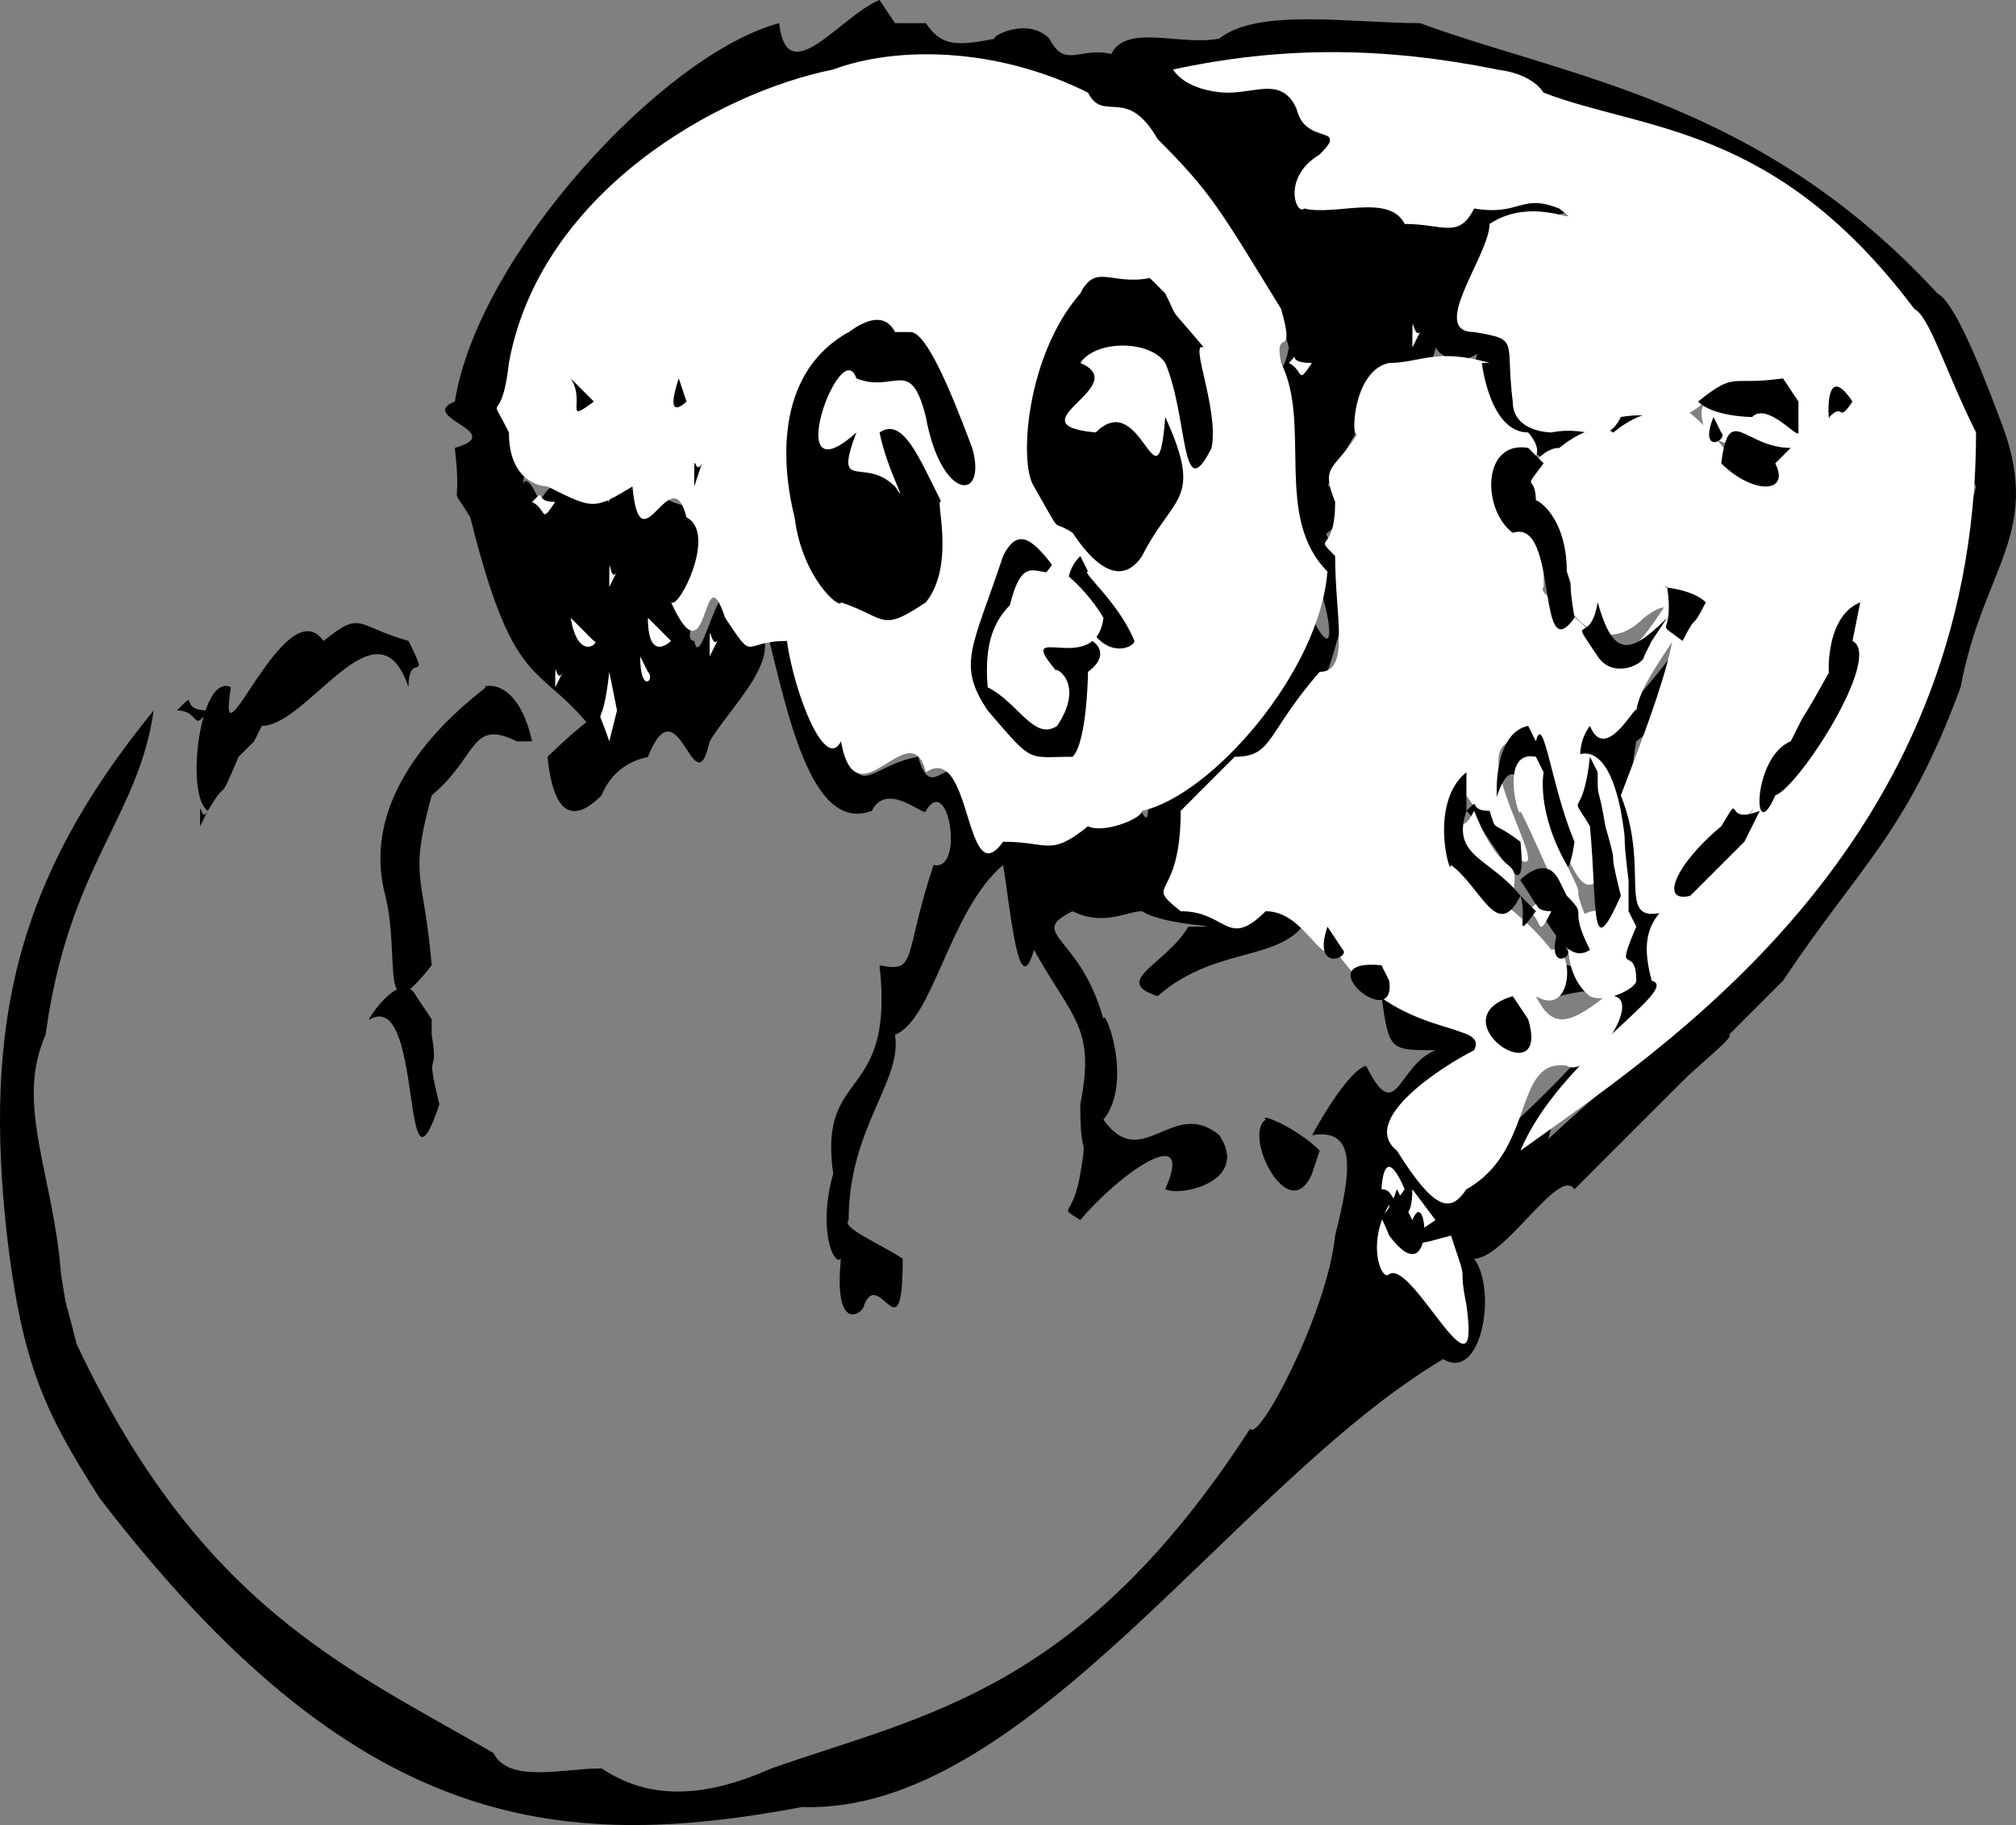 <svg xmlns="http://www.w3.org/2000/svg" width="261.079" height="236.337" version="1.2"><rect width="100%" height="100%" fill="#808080" stroke="none"/><g fill="none" stroke-linecap="square" stroke-linejoin="bevel" font-family="'Sans Serif'" font-size="12.5" font-weight="400"><path fill="#000" d="m115.905 3-2-3c-5 2-12 12-13 3-15 4-39 30-42 49-5 2 7 4 0 6 1 9-1 4 2 9 6 24 9 18 17 29 6-11-8 3-7 2 1 10 5 7 7 5 2-5 7-5 6-5 4-10 6 7 8-2 3-5 11-12 5-16-3-12-6 8-7 3-2 0 2-7 1-7 3-3 0-12 1-11-5 3-12-7-13 0-5-2-7-4-9 0-3-7-2 3-2-7-3-5-1 0-2-6 0-11 10-23 14-27 17-16 38-18 53-13 13 3 32 24 34 33-1 6-4 1 0 7 0 12-3 14 2 20 3 4 5 16 1 8-6 10-5 12-10 14-3 3-8 8-7 6-7-7-2 13-6 3-3 0-8 5-7 4-6-1-13 4-13-4-4-8-6 2-8-5-6 1-8 6-9-2-6-1-8-25-11-16 3 12 6 28 14 25 2-4 7 1 7 0 3-5 5 8 1 7-4 12-2 14-7 13 2 18-8 13-6 27-2 7 0 12 1 11-1 10 3 7 3 6 2-5 5 7 5-6-3-2-8-4-7-5 0-12 7-18 6-24 5-2 7-16 14-22 1 6 2 18 4 11 5 9 8 10 6 20 0 8 1 3 0 9s-3 4 0 6c5-6 15-13 11-4 2 1 11-1 7-7-6-5-10 5-15-2 4-5 0-15 0-13-3-11-10-11-4-14 4 2 7 0 9 0 3 2 13 2 6 2-3 5-10 7-4 9 8-7 17-4 20-11-3-2-8 0-7 0-4-4-6-1-9-2 4 6-4-19 5-13 7-3 12-10 15-23 2-6-3-11-2-11 3-2 0-7 0-6 4-9 9-13 7-16 2 14 7-1 7-2 2 3 6 1 6 0-2 1 0 11 0 9 4 1 11 11 14 4 6-5 13 2 13-6-7 0-7-2-11 2-5-2-13 4-12-5 3-4-1-9 0-9-6-4 1-13 11-13-3-8-5 2-7-4-7-1-17 9-20 2-4-1-17 2-9-2 1-6 2 0 1-7-6 2-3-8-9-7h-6c13 1 24-1 35 3 22 7 43 8 61 42 2 8 0 3 3 9-12 53-37 67-57 86 2 4 2-13 7-9l6-6c5-7 10-2 7-9-12 5 2-15-6-7 1-12-3-11-1-22 4-3 10-10 6-13-3 4-12 16-12 9-2 8-4 3-2 8 4 7 5 6 6 16-1 8 1 3-1 9 0 6-10-6-7 4 20-5-9 19-15 25-5-1-8-14-4-9 2-3 7-5 7-5 5-2 2-6 2-6-5 1-12-9-13-5 1 7 1 7 7 7-5 2-5 10-9 2-3 1-8 11-7 9 6-1 5 5 3 13-1 10-10 27-11 25-22 34-42 37-62 44-9 4-16 4-22 0-5 0-12 2-14-2-19-11-38-19-54-53-2-8-1-3-2-9-1-13-6-22-2-31 3-22 12-28 14-42-18 22-22 41-19 68 2 17 5 23 12 34 33 43 59 46 91 40 29 1 56-42 83-58 5 3 7-9 4-13 4 0 11-12 13-9l7-7 7-7c2-2 7-6 6-6l7-7c10-15 16-19 23-38 3-16 11-20 5-35-3-8-6-15-8-16-23-25-48-28-67-35-9 0-21-2-26 2-5 1-12-2-14 2-4-1-6 2-8-2-3-3-8 0-7 0-5 1-7 1-9-2h-4"/><path fill="#fff" d="M199.905 12c-2-3-7-3-6-3-15-3-28-3-42 0 2 3 7 3 7 3 4 0 7-2 9 2 1 5 7 2 3 6-5 3-3 8-2 7 4 1 11-2 13 2 5 0 7 2 9-2 6 1 6-2 11 0 4 3-3-2-9 2 0 4-8 14-2 14 6 1 4 1 5 9 0 4 5 4 5 4 5-1 7 2 9-2 6-1 6 2 11-2 4 0 13-2 11 2-4-1-14-6-11 2 2 2 7 2 7 2 3 14-10-11-12-4-3-2-8 3-7 2-3-2-8 3-7 2-4 0-8 10-3 9 2 12 8 19 14 13 9-7 0 15-3 23 4 10-1 17 6 15 9-8 24-32 23-35-1 8 1 3-1 9-7 10-6 4-11 13-8 13-16 11-13 22 4 1-12 10-17 22 18-13 59-39 59-93-4-8-6-15-8-16-18-24-35-23-48-28"/><path fill="#fff" d="M140.905 12c-12-6-25-6-33-3-15 3-38 16-42 38-1 9-3 3 0 9 0 7 5 7 5 7 6 3 6 3 11 0 1 11 5-4 7 4 4 2-1 12-2 11 5 11 4-7 7 2 4 6 2 3 8 3 1 7 5 17 7 13 2 11 9-4 11 4 6-4 5 16 10 9 6 0 6 2 11-2 2 1 7-1 7-2 9-2 23-18 24-31-7-7-2-19-6-27-1-5 2 0 0-7-8-13-9-15-16-22-4-7-7-2-9-6m43 31c-1 1-1-4-1 2l1-2m-13 0h-2 2"/><path fill="#fff" d="M191.905 47h1c-7-2-9 0-13 0-5 1-5 11-4 9-3 5-5 4-3 9 0 7-3 4 0 7 0 8 2 15-2 15-7 8-6 11-11 11l-7 7c0 12-5 9 0 13 6 0 6 5 11 0 5 0 7 7 9 5 8 12 20 9 18 13-4 2-15 9-10 13 5 8 7 8 9 5 9-5 6-17 13-16 3 2 11-10 5-9-5 4-7 4-9 0 5 3 5-7 2-6-7-9-16-9-11-20 4 6 1 1 4 6 11 10-5-12 2-13 5 4 8 26 12 16-2-9-5-14-2-18 2 5 6-3 6-2 1-6 10-13 4-14-5 8-7 8-9 5-3-4-8-6-7-7 0-8 1-2 0-9-16-7 4-4-2-11-5 0-6-9-6-9m-12 0h-2 2m-10 0c-4 0-1-2-3 0 2 1 1 3 3 0"/><path fill="#fff" d="M210.905 118v-4c-1-8 0-3-1-9-2-10-6-7-6-7 2 12 7 14 4 20-6-1-6 8-2 11 2 1 6-1 6-2 0-5-3 0 0-7l-1-2m-15 36h-3 3m-14 0c-3-7-3 1-3 0 2 0 1 3 3 0m4 4-3-4c0 6-3 1 0 6l3-2"/><path fill="#fff" d="m188.905 163-1-3c-4 1-8 3-8-4-3 5-1 10 0 9 3-2 12 18 10 4-1-5 0-3-1-6"/><path fill="#000" d="m150.905 38-2-2c-5 1-7-2-9 2-7 8-8 22-6 25 4 7 2 4 5 6 4 6 7 6 9 3 4-8 8-7 3-18-1 13-3-4-9 2-11-1 5-6-2-9 2-3 9-3 11 0 3 7 2 19 6 11 1-5-3-14-1-13-5-6-3-3-5-7m89 14c-4-6-3 4-3 2 2-2 1 1 3-2m-7 0-2-3c-7 1-6-1-11 3 2 2 7 2 7 2 2-2 6 3 6 2v-4m-144 0-1-3c-2 6 1 3 1 3m-12 0-3-3c2 3-1 6 3 3m146 4-1-2c-2 5 2 3 1 2"/><path fill="#000" d="m229.905 60 2-2c-6 0-8-6-9 2 4 4 9 4 7 0m-30 0-2-2c-6-1-6 8-2 11 6-2 3 18 8 11-1-6 0-3-1-6 0-8-5-10-4-9 0-4-2-1 1-5m-109 0c-1 2-1-3-1 3l1-3m-2 0h-2 2m52 14-1-2c-3 3-1 7 0 6 2 8 7 6 7 5-2-5-7-9-6-9m80 4c-2-2-7-2-5-2 1 7-2 4 2 7 2-4 1-1 3-5m19 5 1-5c-5 2-4 11-4 9-5 9-2 3-5 9-5 2-5 14-2 7 3-1 14-18 10-20"/><path fill="#000" d="m213.905 83 2-3c-5 5-7 5-9-2-1 6-4 1 0 7 2 3 6 1 6 0l1-2m-73 4c4-3-1-5 0-4-3-4-8 1-7 0-1 6-3 1-1 6 11 3-10 1-3-6 2-13 4-8 7-9-3-4-5-6-7-2-4 12-6 14-2 20 6 7 5 6 11 6 2-2 2-12 2-11m58 9-1-2c-5 1-4 11-4 9 4-12 8 20 10 6-3-7-4-17-5-13m-130 0c-2-9-7-7-6-7-1 1-17 12-13 27 2 8-1 18 6 9-1-12-3-11 0-22 6-5 5-10 11-7h2m-36 0 1-2c6 0 15-17 19-5 0-5 3 0 0-6-7-2-6-4-11 0-5-7-14 18-12 6-4-2-6 14-3 16 3-5 1 0 4-7l2-2m174 4-1-2c-1 9-3 4 0 9 1 11 0 18 4 9-2-8 0-2-2-9-1-6-1-3-1-7m21 5c-5 2-2-3-5 2-6 5-8 10-4 9l7-7 2-4m-25 18-1-3c-2 6 2 4 1 3m-29 0-2-3c-2 6 3 4 2 3m6 4-1-2c-10-1 2 9 1 2m18 5-2-3c-10 3 5 13 2 3"/><path fill="#000" d="m55.905 132-2-3c-2-4-7 4-6 3 7-4 4 26 9 11-2-8 0-3-1-9v-2m115 17c-3-3-8-5-7-4-3 2 3 14 6 7l1-3m12 9-2-4c-2 6-3 1-1 6 6 8 5-7 3-2"/><path fill="#fff" d="M172.905 56h-2 2m-101 9c-3 0-1-2-3 0 2 1 1 3 3 0m19 4h-2 2m47 5-1-2c-3 6-10 5-9 17 4 2 6 7 9 5 4-6-1-8 0-7-6-7 5 1 6-7-3-5-7-7-5-6m-49 0c-1 0-3 0 0 0m-9 0c-1 2-1-4-1 2l1-2m93 9h-2 2m-80 0c-1 1-1-4-1 2l1-2m-6 0-3-3c0 6 3 3 3 3m-10 0-3-3c1 6 4 3 3 3m16 4h-2 2m-9 0-1-2c0 5 2 3 1 2m-8 0h-3 3m-3 0c-1 2-1-3-1 2l1-2m7 5-1-5c-1 9-2 3 0 9l1-4m120 8-1-2c-5-1-2 9-2 7 4 8 6 15 9 15-3-7 0-2-3-8-4-7-3-12-3-12"/><path fill="#000" d="M61.905 69s-3 0 0 0m-35 23c-4 0-1-3-4 0 3 0 2 3 4 0m171 13h-2 2m-5 0c-3 0-1-2-3 0 4 4 8 14 7 4-4-3-3-1-4-4m7 4c-1 0-3 0 0 0"/><path fill="#000" d="M201.905 114c-2-4-6 1-5 0 4 6 6 11 9 9-3-6 0-4-3-7l-1-2"/><path fill="#fff" d="M190.905 105c-2 4-2-1-2 4 2 3 7 8 7 7 1-6-1-1-5-11m10 13c-3 0-1-2-3 0 2 1 1 4 3 0"/><path fill="#000" d="M189.905 105v-5c-5 4-2 14-2 12 4 3 6 10 9 4-4-5-9-5-7-11m-163 0c-1 2-1-3-1 2l1-2m172 13-2-2c1 3-1 6 2 2m-83-75c-2-4-7 1-6 0-9 5-9 16-7 24 1 8 6 12 6 11 6 2 5 4 11 0 4-5 1-14 2-13-3-6-5-11-8-9 1 5 4 10 2 7-4-4-8 1-5-7-10 9-2-13 0-7 5 2 7-3 9 5 2 11 8 11 6 4-3-8-6-15-8-15h-2"/></g></svg>
